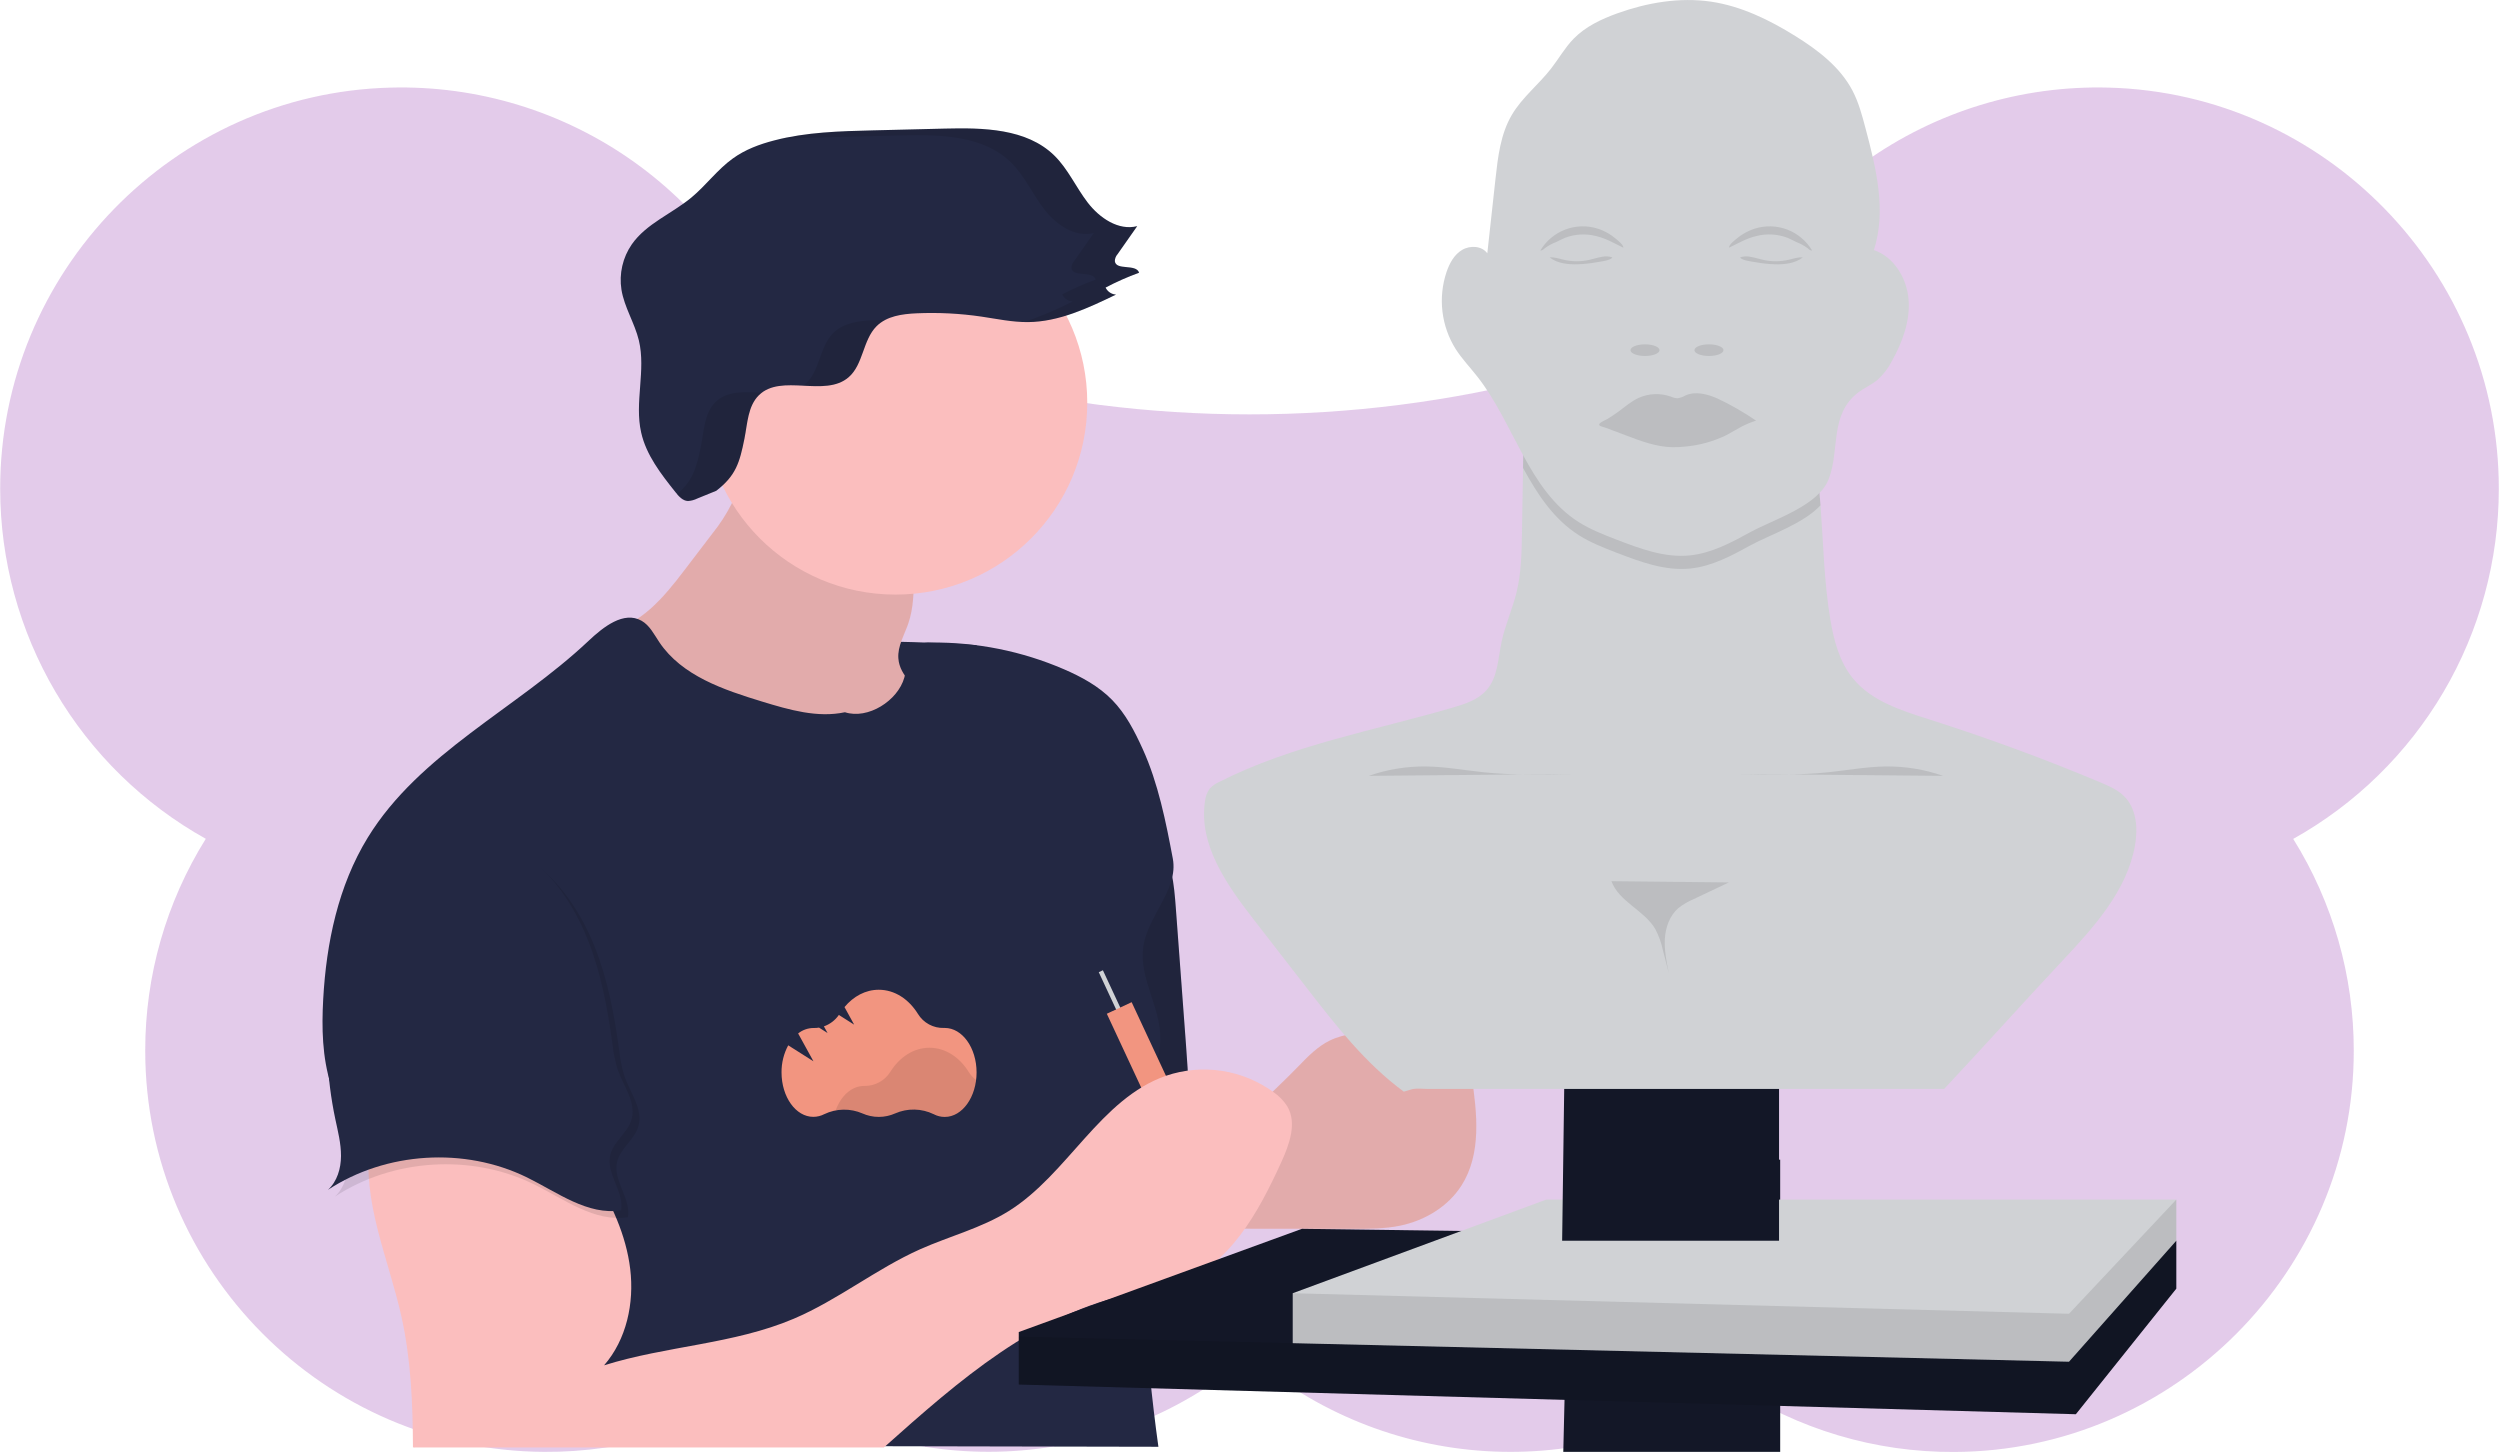 <svg width="1095" height="636" viewBox="0 0 1095 636" fill="none" xmlns="http://www.w3.org/2000/svg">
<g clip-path="url(#clip0_100_303)">
<path opacity="0.3" d="M1094.48 214.21C1094.6 119.21 1018.39 40.81 923.48 38.37C885.295 37.361 847.821 48.821 816.731 71.015C785.642 93.209 762.63 124.928 751.18 161.37C726.943 157.436 702.152 158.58 678.38 164.73C592.41 187.09 502.15 187.09 416.18 164.73C392.408 158.58 367.617 157.436 343.38 161.37C331.93 124.928 308.918 93.209 277.829 71.015C246.739 48.821 209.265 37.361 171.08 38.37C76.08 40.81 -0.08 119.22 0.08 214.21C0.111 245.445 8.472 276.107 24.3 303.035C40.129 329.962 62.853 352.181 90.13 367.4C72.763 395.234 63.573 427.392 63.61 460.2C63.61 556.55 142.17 635.51 238.52 635.92C273.228 636.129 307.212 625.999 336.14 606.82C367.986 627.844 405.811 637.928 443.897 635.549C481.983 633.169 518.259 618.454 547.24 593.63C576.228 618.473 612.519 633.199 650.622 635.579C688.725 637.958 726.566 627.863 758.42 606.82C787.344 626.013 821.328 636.157 856.04 635.96C952.39 635.55 1030.98 556.59 1030.95 460.24C1030.99 427.432 1021.8 395.274 1004.43 367.44C1031.71 352.217 1054.44 329.992 1070.27 303.057C1086.1 276.122 1094.46 245.452 1094.48 214.21Z" fill="#A152B7"/>
<path d="M427.72 282.59C427.72 282.59 375.72 278.92 363.72 282.92C351.72 286.92 327.72 339.92 327.72 339.92L404.72 342.92L437.72 335.92L427.72 282.59Z" fill="#232843"/>
<path d="M684.72 635.93L687.72 509.64L779.72 507.93V635.93H684.72Z" fill="#131727"/>
<path d="M507.11 368.05C513.25 376.41 514.24 387.36 515.01 397.7C516.503 417.7 517.99 437.7 519.47 457.7C520.47 471.13 521.47 484.7 519.13 498C519.004 499.058 518.664 500.079 518.13 501C517.07 502.58 515.13 503.21 513.23 503.64C494.89 507.93 475.74 503.72 457.38 499.51C454 474.21 459.47 448.45 468.19 424.51C473.51 409.9 480.02 395.78 486.58 381.7C489.27 375.95 491.8 365.53 496.19 361.03C501.15 355.86 503.81 363.57 507.11 368.05Z" fill="#232843"/>
<path opacity="0.1" d="M507.11 368.05C513.25 376.41 514.24 387.36 515.01 397.7C516.503 417.7 517.99 437.7 519.47 457.7C520.47 471.13 521.47 484.7 519.13 498C519.004 499.058 518.664 500.079 518.13 501C517.07 502.58 515.13 503.21 513.23 503.64C494.89 507.93 475.74 503.72 457.38 499.51C454 474.21 459.47 448.45 468.19 424.51C473.51 409.9 480.02 395.78 486.58 381.7C489.27 375.95 491.8 365.53 496.19 361.03C501.15 355.86 503.81 363.57 507.11 368.05Z" fill="black"/>
<path d="M568.78 466.96C572.89 462.7 577.12 458.36 582.44 455.76C589.05 452.52 596.67 452.31 603.94 451.1C609.65 450.1 615.28 448.54 621.07 448.24C626.86 447.94 633.07 449.16 637.28 453.1C642.28 457.7 643.56 464.89 644.58 471.57C647.03 487.7 648.91 505.43 640.17 519.2C634.26 528.52 624.03 534.63 613.23 536.85C606.53 538.23 599.63 538.23 592.79 538.22L528.59 538.15C527.4 538.15 528.22 519.49 528.5 517.76C529.369 512.069 531.595 506.67 534.99 502.02C544.54 489.41 557.77 478.38 568.78 466.96Z" fill="#FBBEBE"/>
<path opacity="0.1" d="M568.78 466.96C572.89 462.7 577.12 458.36 582.44 455.76C589.05 452.52 596.67 452.31 603.94 451.1C609.65 450.1 615.28 448.54 621.07 448.24C626.86 447.94 633.07 449.16 637.28 453.1C642.28 457.7 643.56 464.89 644.58 471.57C647.03 487.7 648.91 505.43 640.17 519.2C634.26 528.52 624.03 534.63 613.23 536.85C606.53 538.23 599.63 538.23 592.79 538.22L528.59 538.15C527.4 538.15 528.22 519.49 528.5 517.76C529.369 512.069 531.595 506.67 534.99 502.02C544.54 489.41 557.77 478.38 568.78 466.96Z" fill="black"/>
<path d="M312.16 233.51L299.72 249.82C290.8 261.53 280.41 274.14 265.86 276.35C264.96 279.41 267.96 282.11 270.62 283.86C308.45 308.68 352.54 324.57 397.74 326.6C403.56 326.87 410.74 326.05 412.96 320.65C414.96 315.76 411.3 310.44 407.4 306.87C401.55 301.5 394.04 296.27 393.47 288.35C393.09 283.03 396.09 278.15 397.83 273.1C400.2 266.22 400.25 258.79 400.28 251.52C400.28 248.9 400.28 246.19 399.28 243.77C398.306 241.756 396.947 239.952 395.28 238.46C381.71 225.05 363.4 218.46 346.11 211.37C340.31 208.98 329.65 201.19 324.57 207.88C322.19 211.01 322.22 216.88 320.47 220.62C318.158 225.195 315.373 229.516 312.16 233.51Z" fill="#FBBEBE"/>
<path opacity="0.1" d="M312.16 233.51L299.72 249.82C290.8 261.53 280.41 274.14 265.86 276.35C264.96 279.41 267.96 282.11 270.62 283.86C308.45 308.68 352.54 324.57 397.74 326.6C403.56 326.87 410.74 326.05 412.96 320.65C414.96 315.76 411.3 310.44 407.4 306.87C401.55 301.5 394.04 296.27 393.47 288.35C393.09 283.03 396.09 278.15 397.83 273.1C400.2 266.22 400.25 258.79 400.28 251.52C400.28 248.9 400.28 246.19 399.28 243.77C398.306 241.756 396.947 239.952 395.28 238.46C381.71 225.05 363.4 218.46 346.11 211.37C340.31 208.98 329.65 201.19 324.57 207.88C322.19 211.01 322.22 216.88 320.47 220.62C318.158 225.195 315.373 229.516 312.16 233.51Z" fill="black"/>
<path d="M392.22 260.43C438.612 260.43 476.22 222.822 476.22 176.43C476.22 130.038 438.612 92.43 392.22 92.43C345.828 92.43 308.22 130.038 308.22 176.43C308.22 222.822 345.828 260.43 392.22 260.43Z" fill="#FBBEBE"/>
<path d="M370.08 311.96C358.08 314.53 345.64 310.9 333.87 307.31C316.93 302.14 298.68 296.02 288.8 281.31C286.5 277.88 284.57 273.91 280.98 271.88C273.23 267.49 264.26 274.58 257.79 280.69C226.23 310.49 183.79 329.87 161.09 366.85C148.14 387.96 142.92 412.96 141.56 437.7C140.87 450.24 141.14 463.05 144.89 475.03C156.17 511.03 195.79 532.16 208.12 567.81C215.61 589.46 210.2 610.38 207.02 633.07L507.38 633.69C501.437 590.961 499.038 547.814 500.21 504.69C500.46 495.42 500.88 486.07 503.16 477.07C505.02 469.74 508.16 462.59 508.23 455.07C508.45 441.24 498.71 428.27 500.76 414.59C502.81 400.91 516.19 389.59 513.7 376.11C510.7 360.11 507.26 342.89 500.52 328.11C497.02 320.39 493.08 312.68 487.15 306.61C481.22 300.54 473.72 296.47 466 293.13C447.621 285.203 427.784 281.218 407.77 281.43C405.961 281.332 404.153 281.629 402.47 282.3C397.54 284.66 397.58 291.49 396.1 296.76C393.24 306.96 380.15 315.22 370.08 311.96Z" fill="#232843"/>
<path d="M483.067 424.973L481.254 425.817L494.345 453.917L496.158 453.073L483.067 424.973Z" fill="#D0D2D5"/>
<path d="M495.661 438.954L484.784 444.022L525.747 531.948L536.624 526.881L495.661 438.954Z" fill="#F29580"/>
<path d="M162.08 500.35C158.37 526.09 170.15 551.18 175.81 576.57C180 595.36 180.81 614.74 180.87 633.99C181.44 633.81 181.34 634.18 181.87 633.99H387.15C420.01 604.67 453.79 574.92 497 566.38C503.2 565.16 509.52 564.38 515.5 562.38C538.34 554.68 551.18 531.02 561.18 509.09C564.73 501.3 568.18 491.96 563.83 484.57C562.284 482.154 560.271 480.07 557.91 478.44C551.204 473.532 543.415 470.31 535.202 469.046C526.988 467.783 518.591 468.515 510.72 471.18C481.86 481.25 467.72 514.28 441.82 530.45C429.82 537.92 415.87 541.45 402.98 547.19C383.73 555.8 366.98 569.4 347.59 577.64C321.32 588.79 291.82 589.47 264.59 598.01C274.44 586.7 277.83 570.75 276.04 555.86C274.25 540.97 267.76 527.02 259.82 514.3C252.7 502.9 243.57 491.7 230.82 487.54C208.24 480.19 185.4 496.14 162.08 500.35Z" fill="#FBBEBE"/>
<path d="M313.72 214.96C322.29 208.33 323.94 202.73 326.07 192.11C327.4 185.46 327.54 177.9 332.38 173.11C342.21 163.47 361.26 174.24 371.68 165.24C378.18 159.64 377.85 148.97 383.91 142.9C388.36 138.43 395.19 137.51 401.5 137.23C411.018 136.811 420.555 137.299 429.98 138.69C436.71 139.69 443.41 141.13 450.21 141.08C463.81 140.98 476.57 134.94 488.82 129.03C487.852 128.974 486.917 128.659 486.111 128.119C485.306 127.58 484.66 126.834 484.24 125.96C488.982 123.457 493.89 121.282 498.93 119.45C497.61 115.39 488.75 118.63 488.3 114.37C488.311 113.263 488.723 112.197 489.46 111.37L498.1 99.05C489.89 101.15 481.6 95.47 476.43 88.75C471.26 82.03 467.79 73.98 461.72 68.06C449.57 56.23 430.63 55.91 413.72 56.33L382.39 57.1C367.85 57.46 353.15 57.85 339.07 61.51C332.67 63.17 326.36 65.51 320.98 69.41C314.22 74.26 309.24 81.2 302.84 86.51C294.27 93.62 283.11 97.9 276.73 107.02C272.736 112.802 271.111 119.896 272.19 126.84C273.44 134.6 277.99 141.47 279.83 149.12C282.97 162.25 277.83 176.26 280.83 189.44C283.04 199.32 289.52 207.62 295.83 215.54C297.28 217.36 299.02 219.34 301.34 219.44C302.767 219.346 304.161 218.968 305.44 218.33" fill="#232843"/>
<path d="M953.22 543.43V564.43L909.22 619.43L446.22 606.43V583.43L570.25 538.22L953.22 543.43Z" fill="#131727"/>
<path opacity="0.1" d="M953.22 543.43V564.43L909.22 619.43L446.22 606.43V585.43L906.22 596.43L953.22 543.43Z" fill="black"/>
<path d="M953.22 525.43V543.43L906.22 596.43L566.22 588.3V566.43L677.22 525.43H953.22Z" fill="#D0D2D5"/>
<path opacity="0.1" d="M953.22 525.43V543.43L906.22 596.43L566.22 588.3V566.43L906.22 575.43L953.22 525.43Z" fill="black"/>
<path d="M684.22 543.43L687.22 322.43L779.22 319.43V543.43H684.22Z" fill="#131727"/>
<path d="M345.24 457.85L356.29 464.85L349.58 452.65C351.479 451.132 353.829 450.291 356.26 450.26H356.44C357.207 450.279 357.974 450.222 358.73 450.09L362.48 452.47L360.87 449.55C363.526 448.616 365.819 446.865 367.42 444.55L374.12 448.8L369.89 441.1C373.81 436.39 379.09 433.51 384.89 433.51C391.89 433.51 398.07 437.65 402.07 444.11C403.255 446.042 404.93 447.627 406.925 448.703C408.92 449.78 411.164 450.31 413.43 450.24H413.81C421.5 450.24 427.74 458.97 427.74 469.73C427.74 480.49 421.5 489.21 413.81 489.21C412.119 489.208 410.454 488.793 408.96 488C406.34 486.727 403.474 486.038 400.561 485.981C397.649 485.924 394.758 486.5 392.09 487.67C389.835 488.675 387.394 489.195 384.925 489.195C382.456 489.195 380.015 488.675 377.76 487.67C375.112 486.525 372.249 485.961 369.364 486.018C366.48 486.075 363.641 486.751 361.04 488C359.558 488.772 357.911 489.177 356.24 489.18C348.55 489.18 342.31 480.46 342.31 469.7C342.277 465.566 343.284 461.491 345.24 457.85Z" fill="#F29580"/>
<path opacity="0.1" d="M366.02 486.36C370.041 485.597 374.198 486.049 377.96 487.66C380.217 488.665 382.66 489.185 385.13 489.185C387.6 489.185 390.043 488.665 392.3 487.66C394.966 486.491 397.855 485.915 400.766 485.972C403.677 486.029 406.541 486.717 409.16 487.99C410.656 488.777 412.32 489.192 414.01 489.2C420.85 489.2 426.53 482.31 427.72 473.2C426.353 472.206 425.191 470.956 424.3 469.52C420.3 463.06 414.08 458.91 407.12 458.91C400.16 458.91 394.01 463.01 390 469.4C388.805 471.329 387.133 472.917 385.144 474.011C383.156 475.104 380.919 475.665 378.65 475.64H378.47C373.03 475.64 368.31 479.96 366.02 486.36Z" fill="black"/>
<path opacity="0.1" d="M155.78 397.24C152.46 410.62 149.13 424.04 147.46 437.72C145.215 456.197 146.025 474.917 149.86 493.13C150.99 498.48 152.38 503.83 152.36 509.3C152.34 514.77 150.69 520.49 146.64 524.15C172.1 507.45 206.44 505.3 233.79 518.69C247.13 525.22 260.38 535.45 275.05 533.13C276.4 524.9 268.41 517.13 270.28 508.96C271.65 503.02 277.88 499.24 279.6 493.39C281.81 485.92 276.06 478.71 273.51 471.39C272.388 467.733 271.628 463.975 271.24 460.17C269.1 444.62 266.24 429.03 260.39 414.46C254.54 399.89 245.5 386.29 232.8 377.05C225.12 371.46 216.34 367.66 207.41 364.56C200.36 362.12 190.1 357.25 182.48 358.56C166.07 361.5 159.14 383.76 155.78 397.24Z" fill="black"/>
<path d="M152.78 394.24C149.46 407.62 146.13 421.04 144.46 434.72C142.215 453.197 143.025 471.917 146.86 490.13C147.99 495.48 149.38 500.83 149.36 506.3C149.34 511.77 147.69 517.49 143.64 521.15C169.1 504.45 203.44 502.3 230.79 515.69C244.13 522.22 257.38 532.45 272.05 530.13C273.4 521.9 265.41 514.13 267.28 505.96C268.65 500.02 274.88 496.24 276.6 490.39C278.81 482.92 273.06 475.71 270.51 468.39C269.388 464.733 268.628 460.975 268.24 457.17C266.1 441.62 263.24 426.03 257.39 411.46C251.54 396.89 242.5 383.29 229.8 374.05C222.12 368.46 213.34 364.66 204.41 361.56C197.36 359.12 187.1 354.25 179.48 355.56C163.07 358.5 156.14 380.76 152.78 394.24Z" fill="#232843"/>
<path d="M935.13 370.29C931.61 390.16 917.18 406.06 903.37 420.78C885.74 439.57 869.16 458.16 851.53 476.96H625.42C623.26 476.96 620.34 476.54 618.25 477.14L614.86 478.14C598.07 465.79 585.07 449.14 572.3 432.64L549.18 402.84C537.38 387.62 524.91 370.03 527.78 350.99C527.961 348.955 528.694 347.009 529.9 345.36C531.081 344.134 532.491 343.152 534.05 342.47C566.05 326.22 602.05 319.97 636.55 309.84C641.89 308.27 647.55 306.41 651.16 302.2C656.04 296.59 656.16 288.44 657.67 281.2C659.18 273.96 662.42 266.84 664.23 259.5C666.32 250.97 666.48 242.11 666.62 233.32C666.78 223.867 666.937 214.417 667.09 204.97C667.243 195.523 667.397 186.14 667.55 176.82C704.55 176.1 741.07 173.25 777.91 176.12C781.68 176.42 785.76 176.87 788.5 179.46C790.61 181.46 791.5 184.38 792.27 187.2C795.2 198.38 796.53 209.82 797.39 221.36C798.64 238.08 798.92 254.97 801.71 271.48C803.25 280.61 805.71 289.94 811.57 297.12C819.7 307.12 832.8 311.2 845.06 315.12C870.467 323.2 895.467 332.4 920.06 342.72C923.75 344.27 927.52 345.91 930.34 348.72C935.8 354.1 936.47 362.72 935.13 370.29Z" fill="#D0D2D5"/>
<path opacity="0.1" d="M797.39 221.3C789.93 229.41 775.15 234.23 766.76 238.83C758.37 243.43 749.76 248.07 740.34 249.02C729.21 250.15 718.29 246.02 707.86 242.02C702.25 239.84 696.61 237.64 691.53 234.42C680.53 227.42 673.42 216.58 667.09 204.95C667.243 195.57 667.397 186.187 667.55 176.8C704.55 176.08 741.07 173.23 777.91 176.1C781.68 176.4 785.76 176.85 788.5 179.44C790.61 181.44 791.5 184.36 792.27 187.18C795.24 198.32 796.53 209.76 797.39 221.3Z" fill="black"/>
<path d="M814 171.83C816.66 169.83 819.81 168.49 822.38 166.35C825.004 163.976 827.164 161.134 828.75 157.97C833.3 149.79 836.69 140.58 835.96 131.25C835.23 121.92 829.62 112.54 820.76 109.53C826.33 92.33 821.76 73.68 817.1 56.2C815.61 50.57 814.1 44.88 811.4 39.71C805.99 29.36 796.29 21.97 786.4 15.81C775.01 8.72 762.68 2.69 749.4 0.72C735.65 -1.28 721.53 1.13 708.45 5.82C701.45 8.34 694.45 11.62 689.23 16.98C685.42 20.89 682.72 25.74 679.36 30.05C673.92 37.05 666.72 42.64 662.22 50.26C657.22 58.71 656.07 68.79 655 78.55L651.44 110.96C649.08 107.67 643.97 107.37 640.44 109.44C636.91 111.51 634.89 115.32 633.58 119.15C631.711 124.718 631.101 130.632 631.793 136.464C632.484 142.297 634.461 147.903 637.58 152.88C640.35 157.21 643.94 160.95 647.11 165C663.23 185.54 669.4 214.65 691.45 228.66C696.53 231.88 702.17 234.08 707.78 236.26C718.21 240.26 729.13 244.43 740.26 243.26C749.72 242.26 758.34 237.63 766.68 233.06C776.89 227.47 796.6 221.53 801.01 209.74C805.93 196.9 801.24 181.49 814 171.83Z" fill="#D0D2D5"/>
<path opacity="0.1" d="M708.84 180.31C711.7 178.19 714.43 175.82 717.66 174.31C722.126 172.278 727.208 172.063 731.83 173.71C732.737 174.131 733.713 174.381 734.71 174.45C735.989 174.258 737.218 173.82 738.33 173.16C742.76 171.23 747.91 172.63 752.33 174.58C758.187 177.349 763.815 180.579 769.16 184.24C767.028 184.909 764.957 185.759 762.97 186.78C760.68 187.96 758.5 189.37 756.21 190.56C750.425 193.4 744.155 195.121 737.73 195.63C736.007 195.818 734.273 195.901 732.54 195.88C725.47 195.74 718.69 193.19 712.08 190.67L706.24 188.47L703.33 187.37C702.74 187.14 700.87 186.79 700.54 186.28C699.85 185.28 703.01 184.12 703.91 183.58C705.62 182.57 707.24 181.47 708.84 180.31Z" fill="black"/>
<path opacity="0.1" d="M766.24 101.04C767.006 100.696 767.79 100.395 768.59 100.14C773.238 98.672 778.245 98.817 782.801 100.55C787.356 102.284 791.193 105.504 793.69 109.69C792.96 109.85 792.33 109.23 791.77 108.74C790.199 107.574 788.472 106.635 786.64 105.95C785.43 105.38 784.26 104.72 783.03 104.2C778.647 102.499 773.842 102.216 769.29 103.39C764.92 104.39 761.29 106.59 757.29 108.5C757.29 107.05 760.01 105.06 761.07 104.19C762.645 102.914 764.384 101.854 766.24 101.04Z" fill="black"/>
<path opacity="0.1" d="M777.24 115.75C781.58 115.89 786.24 115.41 789.62 112.75C787.56 112.55 785.55 113.28 783.54 113.75C779.861 114.62 776.033 114.65 772.34 113.84C770.5 113.43 768.7 112.84 766.83 112.51C765.296 112.157 763.696 112.23 762.2 112.72C762.68 114.11 767.79 114.63 769.2 114.89C771.855 115.375 774.542 115.662 777.24 115.75Z" fill="black"/>
<path opacity="0.1" d="M702.14 101.04C701.375 100.694 700.59 100.394 699.79 100.14C695.142 98.672 690.135 98.817 685.579 100.55C681.024 102.284 677.187 105.504 674.69 109.69C675.42 109.85 676.05 109.23 676.62 108.74C678.188 107.578 679.911 106.642 681.74 105.96C682.95 105.39 684.12 104.73 685.35 104.21C689.736 102.509 694.545 102.226 699.1 103.4C703.46 104.4 707.1 106.6 711.05 108.51C711.05 107.06 708.32 105.07 707.26 104.2C705.703 102.922 703.981 101.859 702.14 101.04Z" fill="black"/>
<path opacity="0.1" d="M691.12 115.75C686.79 115.89 682.12 115.41 678.75 112.75C680.81 112.55 682.82 113.28 684.83 113.75C688.506 114.619 692.331 114.65 696.02 113.84C697.87 113.43 699.67 112.84 701.53 112.51C703.067 112.158 704.671 112.231 706.17 112.72C705.69 114.11 700.57 114.63 699.17 114.89C696.511 115.374 693.821 115.662 691.12 115.75Z" fill="black"/>
<path opacity="0.1" d="M720.51 155.92C724.023 155.92 726.87 154.778 726.87 153.37C726.87 151.961 724.023 150.82 720.51 150.82C716.997 150.82 714.15 151.961 714.15 153.37C714.15 154.778 716.997 155.92 720.51 155.92Z" fill="black"/>
<path opacity="0.1" d="M748.52 155.92C752.033 155.92 754.88 154.778 754.88 153.37C754.88 151.961 752.033 150.82 748.52 150.82C745.007 150.82 742.16 151.961 742.16 153.37C742.16 154.778 745.007 155.92 748.52 155.92Z" fill="black"/>
<path opacity="0.1" d="M599.51 339.83C607.601 336.992 616.127 335.598 624.7 335.71C633.08 335.82 641.37 337.37 649.7 338.24C662.84 339.62 676.08 339.31 689.29 339" fill="black"/>
<path opacity="0.1" d="M851.07 339.83C842.979 336.992 834.453 335.598 825.88 335.71C817.5 335.82 809.21 337.37 800.88 338.24C787.74 339.62 774.5 339.31 761.3 339" fill="black"/>
<path opacity="0.1" d="M705.81 385.96C709.1 394.96 720.19 398.68 725.04 406.96C726.564 409.862 727.678 412.962 728.35 416.17L730.93 426.17C729.93 421.24 728.93 416.25 729.21 411.23C729.49 406.21 731.31 401.08 735.09 397.77C737.17 396.132 739.465 394.786 741.91 393.77L757.24 386.5" fill="black"/>
<g opacity="0.1">
<path d="M313.38 176.11C308.54 180.86 308.38 188.42 307.07 195.11C305.07 204.97 303.52 210.5 296.46 216.54C297.75 218.05 299.27 219.43 301.2 219.54C302.627 219.446 304.021 219.068 305.3 218.43L313.72 214.99C322.29 208.36 323.94 202.76 326.07 192.14C327.4 185.49 327.54 177.93 332.38 173.14C332.8 172.733 333.248 172.355 333.72 172.01C326.12 171.6 318.5 171.09 313.38 176.11Z" fill="black"/>
<path d="M484.24 125.96C488.982 123.457 493.89 121.282 498.93 119.45C497.61 115.39 488.75 118.63 488.3 114.37C488.311 113.263 488.723 112.197 489.46 111.37L498.1 99.05C489.89 101.15 481.6 95.47 476.43 88.75C471.26 82.03 467.79 73.98 461.72 68.06C449.57 56.23 430.63 55.91 413.72 56.33L382.39 57.1C368.32 57.45 354.11 57.83 340.46 61.17C348.07 60.49 355.75 60.29 363.39 60.1L394.72 59.33C411.67 58.91 430.61 59.23 442.72 71.06C448.79 76.98 452.26 85.06 457.43 91.75C462.6 98.44 470.89 104.15 479.1 102.05L470.46 114.37C469.723 115.197 469.311 116.263 469.3 117.37C469.75 121.63 478.61 118.37 479.93 122.45C474.89 124.282 469.982 126.457 465.24 128.96C465.662 129.843 466.316 130.595 467.131 131.138C467.946 131.68 468.892 131.992 469.87 132.04C463.017 135.528 455.93 138.535 448.66 141.04H450.26C463.86 140.94 476.62 134.9 488.87 128.99C487.898 128.946 486.955 128.642 486.14 128.109C485.326 127.576 484.669 126.834 484.24 125.96Z" fill="black"/>
<path d="M382.5 140.23C376.19 140.51 369.36 141.43 364.91 145.9C358.85 151.97 359.18 162.64 352.68 168.24C352.4 168.487 352.107 168.718 351.8 168.93C359.1 169.3 366.47 169.74 371.68 165.24C378.18 159.64 377.85 148.97 383.91 142.9C385.048 141.773 386.353 140.828 387.78 140.1C386.02 140.12 384.24 140.15 382.5 140.23Z" fill="black"/>
</g>
</g>
<defs>
<clipPath id="clip0_100_303">
<rect width="1094.47" height="635.93" fill="white"/>
</clipPath>
</defs>
</svg>
